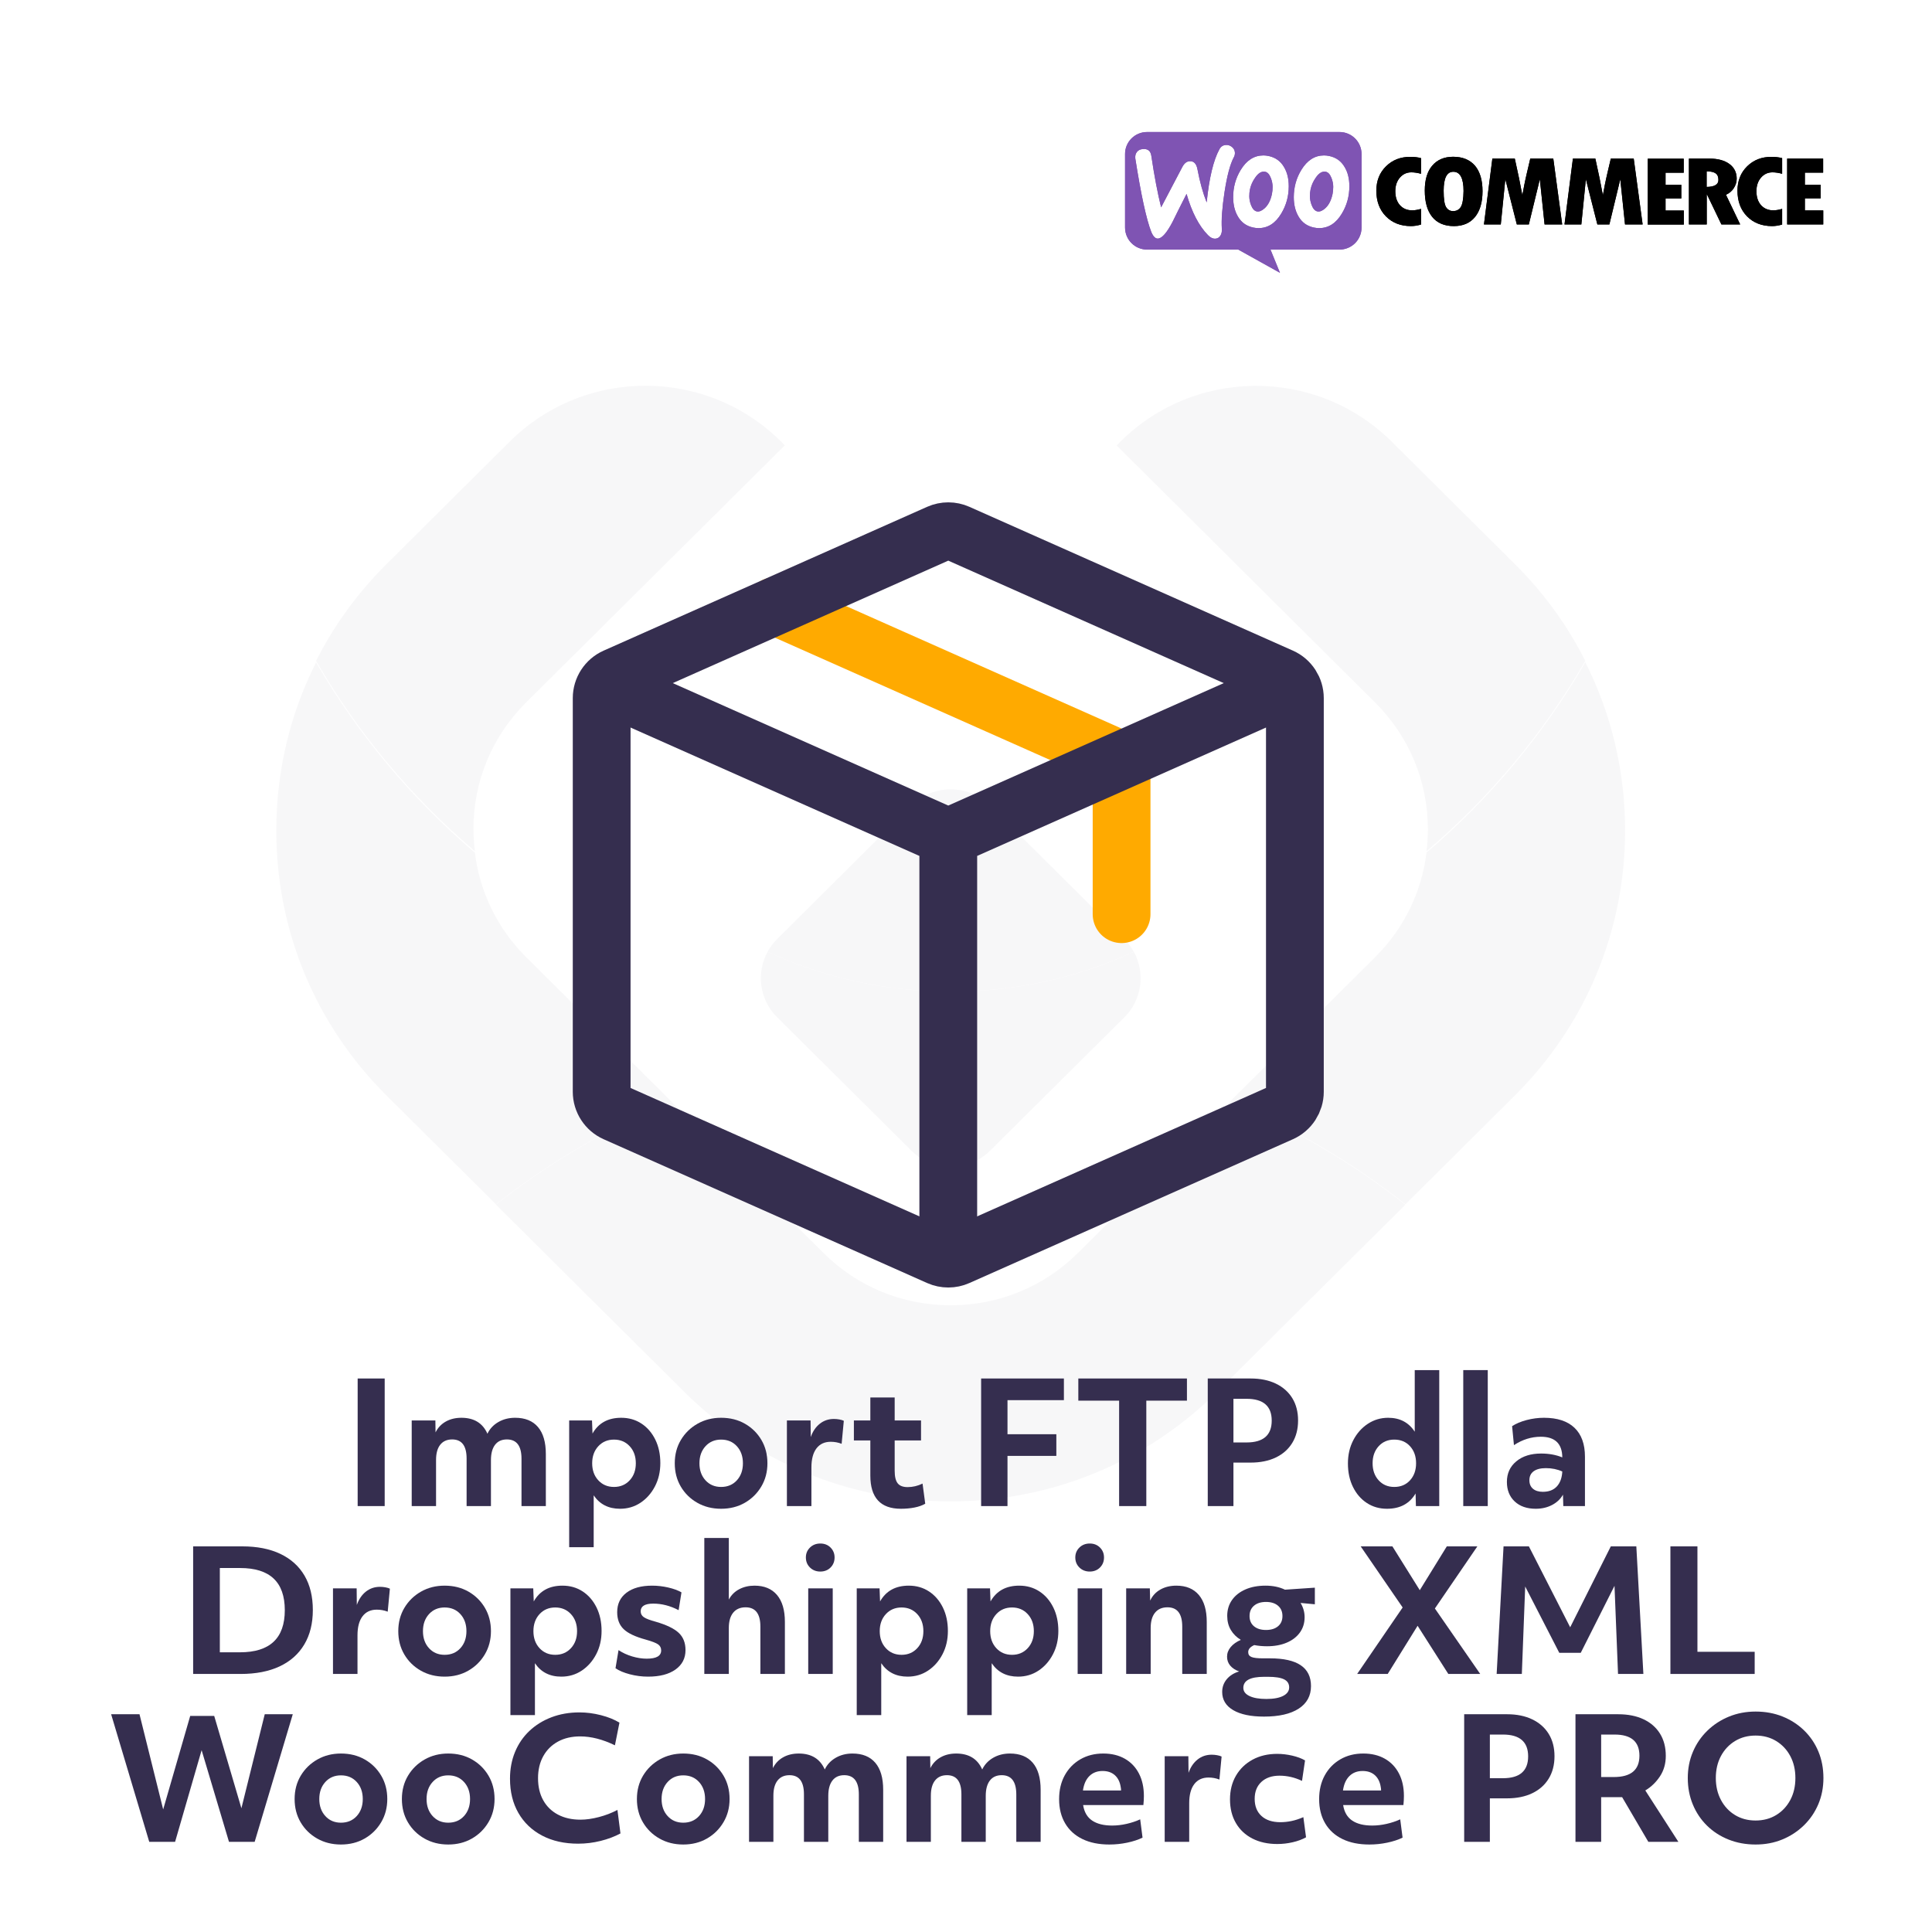 <?xml version="1.0" encoding="UTF-8" standalone="no"?> <svg xmlns="http://www.w3.org/2000/svg" xmlns:xlink="http://www.w3.org/1999/xlink" xmlns:serif="http://www.serif.com/" width="100%" height="100%" viewBox="0 0 500 500" version="1.1" xml:space="preserve" style="fill-rule:evenodd;clip-rule:evenodd;stroke-linecap:round;stroke-linejoin:round;"> <g transform="matrix(1.671,0,0,1.671,-0.692,0.879)"> <g opacity="0.04"> <g transform="matrix(1,0,0,1,77.235,102.06)"> <path d="M0,83.94L-16.912,67.125C-27.955,56.158 -34.027,41.573 -34.027,26.043C-34.027,16.84 -31.897,7.979 -27.866,0C-21.4,11.168 -13.045,21.151 -3.271,29.471C-2.523,35.572 0.228,41.232 4.666,45.657L27.194,68.044C17.356,72.079 8.203,77.461 -0.013,83.94L0,83.94Z" style="fill:rgb(53,46,79);fill-rule:nonzero;"></path> </g> <g transform="matrix(1,0,0,1,218.086,102.034)"> <path d="M0,83.966C-8.215,77.474 -17.355,72.092 -27.193,68.058L-4.678,45.67C-0.24,41.246 2.523,35.598 3.259,29.485C13.059,21.153 21.389,11.181 27.854,0C31.886,7.98 34.016,16.854 34.016,26.056C34.016,41.573 27.942,56.171 16.913,67.138L-0.013,83.966L0,83.966Z" style="fill:rgb(53,46,79);fill-rule:nonzero;"></path> </g> <g transform="matrix(1,0,0,1,147.661,170.145)"> <path d="M0,61.855C-15.606,61.855 -30.287,55.817 -41.317,44.85L-70.438,15.895C-62.223,9.403 -53.069,4.033 -43.231,0L-19.727,23.37C-14.465,28.614 -7.467,31.488 -0.013,31.488C7.442,31.488 14.44,28.614 19.714,23.37L43.219,0C53.057,4.033 62.198,9.416 70.413,15.908L41.292,44.85C30.262,55.817 15.594,61.855 -0.025,61.855L0,61.855Z" style="fill:rgb(53,46,79);fill-rule:nonzero;"></path> </g> <g transform="matrix(1,0,0,1,73.749,59.528)"> <path d="M0,68.36C0,69.52 0.076,70.654 0.215,71.776C-9.572,63.457 -17.914,53.485 -24.38,42.304C-21.616,36.808 -17.927,31.741 -13.438,27.278L5.591,8.358C17.432,-3.416 36.702,-3.164 48.214,8.925L8.152,48.733C2.891,53.964 -0.013,60.935 -0.013,68.347L0,68.36Z" style="fill:rgb(53,46,79);fill-rule:nonzero;"></path> </g> <g transform="matrix(1,0,0,1,173.359,118.976)"> <path d="M0,-50.511C11.512,-62.587 30.782,-62.852 42.623,-51.078L61.652,-32.157C66.141,-27.707 69.817,-22.64 72.582,-17.144C66.102,-5.95 57.786,4.008 47.986,12.341C48.138,11.206 48.201,10.084 48.201,8.925C48.201,1.512 45.298,-5.458 40.037,-10.69L0,-50.511Z" style="fill:rgb(53,46,79);fill-rule:nonzero;"></path> </g> <g transform="matrix(1,0,0,1,141.576,150.238)"> <path d="M0,27.454L-8.114,19.387L-20.805,6.781C-23.568,4.033 -24.05,-0.127 -22.275,-3.354C-13.654,0.604 -4.032,2.823 6.098,2.823C16.228,2.823 25.824,0.617 34.445,-3.354C36.221,-0.127 35.738,4.033 32.987,6.781L20.297,19.387L12.171,27.454C8.824,30.808 3.372,30.808 0,27.454" style="fill:rgb(53,46,79);fill-rule:nonzero;"></path> </g> <g transform="matrix(1,0,0,1,147.661,120.891)"> <path d="M0,32.17C-10.13,32.17 -19.739,29.951 -28.373,25.993C-27.993,25.3 -27.486,24.619 -26.902,24.039L-15.467,12.656L-6.098,3.328C-2.738,0 2.713,0 6.073,3.328L26.89,24.039C27.486,24.631 27.98,25.3 28.348,25.993C19.727,29.963 10.117,32.17 0,32.17" style="fill:rgb(53,46,79);fill-rule:nonzero;"></path> </g> </g> </g> <g transform="matrix(1.599,0,0,1.599,291.153,34.165)"> <g> <clipPath id="_clip1"> <rect x="0" y="0" width="113" height="23"></rect> </clipPath> <g clip-path="url(#_clip1)"> <path d="M34.709,0L3.552,0C1.581,0 -0.016,1.612 0,3.568L0,15.461C0,17.433 1.596,19.029 3.568,19.029L18.325,19.029L25.07,22.785L23.536,19.029L34.709,19.029C36.681,19.029 38.277,17.433 38.277,15.461L38.277,3.568C38.277,1.596 36.681,0 34.709,0ZM2.895,2.754C2.457,2.785 2.128,2.942 1.909,3.239C1.69,3.521 1.612,3.881 1.659,4.288C2.582,10.156 3.443,14.115 4.241,16.165C4.554,16.916 4.914,17.276 5.336,17.245C5.994,17.198 6.776,16.29 7.699,14.522C8.184,13.521 8.936,12.018 9.953,10.015C10.798,12.973 11.956,15.195 13.411,16.682C13.818,17.104 14.241,17.292 14.647,17.261C15.007,17.229 15.289,17.042 15.477,16.697C15.633,16.4 15.696,16.056 15.665,15.664C15.571,14.24 15.712,12.253 16.103,9.702C16.51,7.073 17.01,5.18 17.621,4.053C17.746,3.818 17.793,3.584 17.777,3.302C17.746,2.942 17.589,2.645 17.292,2.41C16.995,2.175 16.666,2.066 16.306,2.097C15.852,2.128 15.508,2.347 15.273,2.785C14.303,4.554 13.615,7.418 13.208,11.392C12.613,9.89 12.112,8.122 11.721,6.04C11.549,5.117 11.127,4.679 10.438,4.726C9.968,4.757 9.577,5.07 9.264,5.665L5.837,12.19C5.274,9.921 4.742,7.151 4.257,3.881C4.147,3.067 3.693,2.692 2.895,2.754ZM33.05,3.881C34.161,4.116 34.991,4.71 35.554,5.696C36.055,6.541 36.305,7.558 36.305,8.779C36.305,10.391 35.899,11.862 35.085,13.208C34.146,14.773 32.925,15.555 31.407,15.555C31.141,15.555 30.86,15.524 30.562,15.461C29.451,15.226 28.622,14.632 28.058,13.646C27.558,12.785 27.307,11.752 27.307,10.547C27.307,8.936 27.714,7.465 28.528,6.134C29.483,4.569 30.703,3.787 32.205,3.787C32.471,3.787 32.753,3.818 33.05,3.881ZM32.393,12.347C32.972,11.831 33.363,11.064 33.583,10.031C33.645,9.671 33.692,9.28 33.692,8.873C33.692,8.419 33.598,7.934 33.41,7.449C33.176,6.839 32.863,6.51 32.487,6.432C31.924,6.322 31.376,6.635 30.86,7.402C30.437,7.997 30.171,8.623 30.03,9.264C29.952,9.624 29.921,10.015 29.921,10.407C29.921,10.86 30.015,11.345 30.202,11.831C30.437,12.441 30.75,12.769 31.126,12.848C31.517,12.926 31.939,12.754 32.393,12.347ZM25.742,5.696C25.179,4.71 24.334,4.116 23.239,3.881C22.941,3.818 22.66,3.787 22.394,3.787C20.891,3.787 19.671,4.569 18.716,6.134C17.902,7.465 17.496,8.936 17.496,10.547C17.496,11.752 17.746,12.785 18.247,13.646C18.81,14.632 19.639,15.226 20.75,15.461C21.048,15.524 21.329,15.555 21.596,15.555C23.113,15.555 24.334,14.773 25.273,13.208C26.087,11.862 26.494,10.391 26.494,8.779C26.494,7.558 26.243,6.541 25.742,5.696ZM23.771,10.031C23.552,11.064 23.16,11.831 22.581,12.347C22.128,12.754 21.705,12.926 21.314,12.848C20.938,12.769 20.625,12.441 20.391,11.831C20.203,11.345 20.109,10.86 20.109,10.407C20.109,10.015 20.14,9.624 20.218,9.264C20.359,8.623 20.625,7.997 21.048,7.402C21.564,6.635 22.112,6.322 22.675,6.432C23.051,6.51 23.364,6.839 23.599,7.449C23.786,7.934 23.88,8.419 23.88,8.873C23.88,9.28 23.849,9.671 23.771,10.031Z" style="fill:rgb(127,84,179);"></path> <path d="M42.236,5.555C41.188,6.588 40.671,7.903 40.671,9.499C40.671,11.205 41.188,12.597 42.221,13.646C43.253,14.694 44.599,15.226 46.274,15.226C46.759,15.226 47.306,15.148 47.901,14.976L47.901,12.441C47.353,12.597 46.884,12.676 46.477,12.676C45.648,12.676 44.99,12.394 44.49,11.846C43.989,11.283 43.739,10.532 43.739,9.577C43.739,8.685 43.989,7.95 44.474,7.386C44.975,6.807 45.585,6.526 46.336,6.526C46.821,6.526 47.338,6.604 47.901,6.76L47.901,4.225C47.385,4.084 46.806,4.022 46.195,4.022C44.599,4.006 43.285,4.522 42.236,5.555ZM53.097,4.006C51.657,4.006 50.53,4.491 49.716,5.446C48.903,6.4 48.511,7.746 48.511,9.467C48.511,11.33 48.918,12.754 49.716,13.74C50.514,14.726 51.688,15.226 53.222,15.226C54.708,15.226 55.851,14.726 56.649,13.74C57.447,12.754 57.854,11.361 57.854,9.577C57.854,7.793 57.447,6.416 56.633,5.446C55.804,4.491 54.63,4.006 53.097,4.006ZM54.333,12.143C54.051,12.582 53.629,12.801 53.097,12.801C52.596,12.801 52.22,12.582 51.954,12.143C51.688,11.705 51.563,10.829 51.563,9.499C51.563,7.449 52.079,6.432 53.128,6.432C54.223,6.432 54.786,7.464 54.786,9.546C54.771,10.829 54.614,11.705 54.333,12.143ZM65.584,4.303L65.021,6.698C64.88,7.308 64.739,7.934 64.614,8.575L64.301,10.234C64.004,8.575 63.597,6.604 63.08,4.303L59.45,4.303L58.088,14.96L60.811,14.96L61.547,7.621L63.409,14.96L65.35,14.96L67.133,7.637L67.9,14.96L70.748,14.96L69.309,4.303L65.584,4.303ZM78.62,4.303L78.056,6.698C77.915,7.308 77.775,7.934 77.649,8.575L77.336,10.234C77.039,8.575 76.632,6.604 76.116,4.303L72.485,4.303L71.124,14.96L73.847,14.96L74.582,7.621L76.444,14.96L78.385,14.96L80.153,7.637L80.92,14.96L83.768,14.96L82.328,4.303L78.62,4.303ZM87.477,10.751L90.028,10.751L90.028,8.544L87.477,8.544L87.477,6.588L90.419,6.588L90.419,4.319L84.598,4.319L84.598,14.976L90.435,14.976L90.435,12.707L87.477,12.707L87.477,10.751ZM98.54,9.061C98.838,8.575 98.994,8.075 98.994,7.558C98.994,6.557 98.603,5.759 97.821,5.18C97.038,4.601 95.959,4.303 94.613,4.303L91.264,4.303L91.264,14.96L94.143,14.96L94.143,10.109L94.19,10.109L96.522,14.96L99.558,14.96L97.257,10.156C97.805,9.906 98.243,9.546 98.54,9.061ZM94.128,8.888L94.128,6.353C94.816,6.369 95.301,6.479 95.599,6.698C95.896,6.917 96.037,7.261 96.037,7.762C96.037,8.497 95.395,8.873 94.128,8.888ZM100.684,5.555C99.636,6.588 99.12,7.903 99.12,9.499C99.12,11.205 99.636,12.597 100.669,13.646C101.702,14.694 103.047,15.226 104.722,15.226C105.207,15.226 105.755,15.148 106.349,14.976L106.349,12.441C105.802,12.597 105.332,12.676 104.925,12.676C104.096,12.676 103.439,12.394 102.938,11.846C102.437,11.283 102.187,10.532 102.187,9.577C102.187,8.685 102.437,7.95 102.922,7.386C103.423,6.807 104.033,6.526 104.784,6.526C105.269,6.526 105.786,6.604 106.349,6.76L106.349,4.225C105.833,4.084 105.254,4.022 104.644,4.022C103.063,4.006 101.733,4.522 100.684,5.555ZM110.027,12.691L110.027,10.735L112.577,10.735L112.577,8.529L110.027,8.529L110.027,6.572L112.984,6.572L112.984,4.303L107.163,4.303L107.163,14.96L113,14.96L113,12.691L110.027,12.691Z" style="fill-rule:nonzero;"></path> </g> </g> </g> <g id="logo-woocommerce.svg" transform="matrix(1.599,0,0,1.599,381.519,52.558)"> <g transform="matrix(1,0,0,1,-56.5,-11.5)"> <clipPath id="_clip2"> <rect x="0" y="0" width="113" height="23"></rect> </clipPath> <g clip-path="url(#_clip2)"> <path d="M34.709,0L3.552,0C1.581,0 -0.016,1.612 0,3.568L0,15.461C0,17.433 1.596,19.029 3.568,19.029L18.325,19.029L25.07,22.785L23.536,19.029L34.709,19.029C36.681,19.029 38.277,17.433 38.277,15.461L38.277,3.568C38.277,1.596 36.681,0 34.709,0ZM2.895,2.754C2.457,2.785 2.128,2.942 1.909,3.239C1.69,3.521 1.612,3.881 1.659,4.288C2.582,10.156 3.443,14.115 4.241,16.165C4.554,16.916 4.914,17.276 5.336,17.245C5.994,17.198 6.776,16.29 7.699,14.522C8.184,13.521 8.936,12.018 9.953,10.015C10.798,12.973 11.956,15.195 13.411,16.682C13.818,17.104 14.241,17.292 14.647,17.261C15.007,17.229 15.289,17.042 15.477,16.697C15.633,16.4 15.696,16.056 15.665,15.664C15.571,14.24 15.712,12.253 16.103,9.702C16.51,7.073 17.01,5.18 17.621,4.053C17.746,3.818 17.793,3.584 17.777,3.302C17.746,2.942 17.589,2.645 17.292,2.41C16.995,2.175 16.666,2.066 16.306,2.097C15.852,2.128 15.508,2.347 15.273,2.785C14.303,4.554 13.615,7.418 13.208,11.392C12.613,9.89 12.112,8.122 11.721,6.04C11.549,5.117 11.127,4.679 10.438,4.726C9.968,4.757 9.577,5.07 9.264,5.665L5.837,12.19C5.274,9.921 4.742,7.151 4.257,3.881C4.147,3.067 3.693,2.692 2.895,2.754ZM33.05,3.881C34.161,4.116 34.991,4.71 35.554,5.696C36.055,6.541 36.305,7.558 36.305,8.779C36.305,10.391 35.899,11.862 35.085,13.208C34.146,14.773 32.925,15.555 31.407,15.555C31.141,15.555 30.86,15.524 30.562,15.461C29.451,15.226 28.622,14.632 28.058,13.646C27.558,12.785 27.307,11.752 27.307,10.547C27.307,8.936 27.714,7.465 28.528,6.134C29.483,4.569 30.703,3.787 32.205,3.787C32.471,3.787 32.753,3.818 33.05,3.881ZM32.393,12.347C32.972,11.831 33.363,11.064 33.583,10.031C33.645,9.671 33.692,9.28 33.692,8.873C33.692,8.419 33.598,7.934 33.41,7.449C33.176,6.839 32.863,6.51 32.487,6.432C31.924,6.322 31.376,6.635 30.86,7.402C30.437,7.997 30.171,8.623 30.03,9.264C29.952,9.624 29.921,10.015 29.921,10.407C29.921,10.86 30.015,11.345 30.202,11.831C30.437,12.441 30.75,12.769 31.126,12.848C31.517,12.926 31.939,12.754 32.393,12.347ZM25.742,5.696C25.179,4.71 24.334,4.116 23.239,3.881C22.941,3.818 22.66,3.787 22.394,3.787C20.891,3.787 19.671,4.569 18.716,6.134C17.902,7.465 17.496,8.936 17.496,10.547C17.496,11.752 17.746,12.785 18.247,13.646C18.81,14.632 19.639,15.226 20.75,15.461C21.048,15.524 21.329,15.555 21.596,15.555C23.113,15.555 24.334,14.773 25.273,13.208C26.087,11.862 26.494,10.391 26.494,8.779C26.494,7.558 26.243,6.541 25.742,5.696ZM23.771,10.031C23.552,11.064 23.16,11.831 22.581,12.347C22.128,12.754 21.705,12.926 21.314,12.848C20.938,12.769 20.625,12.441 20.391,11.831C20.203,11.345 20.109,10.86 20.109,10.407C20.109,10.015 20.14,9.624 20.218,9.264C20.359,8.623 20.625,7.997 21.048,7.402C21.564,6.635 22.112,6.322 22.675,6.432C23.051,6.51 23.364,6.839 23.599,7.449C23.786,7.934 23.88,8.419 23.88,8.873C23.88,9.28 23.849,9.671 23.771,10.031Z" style="fill:rgb(127,84,179);"></path> <path d="M42.236,5.555C41.188,6.588 40.671,7.903 40.671,9.499C40.671,11.205 41.188,12.597 42.221,13.646C43.253,14.694 44.599,15.226 46.274,15.226C46.759,15.226 47.306,15.148 47.901,14.976L47.901,12.441C47.353,12.597 46.884,12.676 46.477,12.676C45.648,12.676 44.99,12.394 44.49,11.846C43.989,11.283 43.739,10.532 43.739,9.577C43.739,8.685 43.989,7.95 44.474,7.386C44.975,6.807 45.585,6.526 46.336,6.526C46.821,6.526 47.338,6.604 47.901,6.76L47.901,4.225C47.385,4.084 46.806,4.022 46.195,4.022C44.599,4.006 43.285,4.522 42.236,5.555ZM53.097,4.006C51.657,4.006 50.53,4.491 49.716,5.446C48.903,6.4 48.511,7.746 48.511,9.467C48.511,11.33 48.918,12.754 49.716,13.74C50.514,14.726 51.688,15.226 53.222,15.226C54.708,15.226 55.851,14.726 56.649,13.74C57.447,12.754 57.854,11.361 57.854,9.577C57.854,7.793 57.447,6.416 56.633,5.446C55.804,4.491 54.63,4.006 53.097,4.006ZM54.333,12.143C54.051,12.582 53.629,12.801 53.097,12.801C52.596,12.801 52.22,12.582 51.954,12.143C51.688,11.705 51.563,10.829 51.563,9.499C51.563,7.449 52.079,6.432 53.128,6.432C54.223,6.432 54.786,7.464 54.786,9.546C54.771,10.829 54.614,11.705 54.333,12.143ZM65.584,4.303L65.021,6.698C64.88,7.308 64.739,7.934 64.614,8.575L64.301,10.234C64.004,8.575 63.597,6.604 63.08,4.303L59.45,4.303L58.088,14.96L60.811,14.96L61.547,7.621L63.409,14.96L65.35,14.96L67.133,7.637L67.9,14.96L70.748,14.96L69.309,4.303L65.584,4.303ZM78.62,4.303L78.056,6.698C77.915,7.308 77.775,7.934 77.649,8.575L77.336,10.234C77.039,8.575 76.632,6.604 76.116,4.303L72.485,4.303L71.124,14.96L73.847,14.96L74.582,7.621L76.444,14.96L78.385,14.96L80.153,7.637L80.92,14.96L83.768,14.96L82.328,4.303L78.62,4.303ZM87.477,10.751L90.028,10.751L90.028,8.544L87.477,8.544L87.477,6.588L90.419,6.588L90.419,4.319L84.598,4.319L84.598,14.976L90.435,14.976L90.435,12.707L87.477,12.707L87.477,10.751ZM98.54,9.061C98.838,8.575 98.994,8.075 98.994,7.558C98.994,6.557 98.603,5.759 97.821,5.18C97.038,4.601 95.959,4.303 94.613,4.303L91.264,4.303L91.264,14.96L94.143,14.96L94.143,10.109L94.19,10.109L96.522,14.96L99.558,14.96L97.257,10.156C97.805,9.906 98.243,9.546 98.54,9.061ZM94.128,8.888L94.128,6.353C94.816,6.369 95.301,6.479 95.599,6.698C95.896,6.917 96.037,7.261 96.037,7.762C96.037,8.497 95.395,8.873 94.128,8.888ZM100.684,5.555C99.636,6.588 99.12,7.903 99.12,9.499C99.12,11.205 99.636,12.597 100.669,13.646C101.702,14.694 103.047,15.226 104.722,15.226C105.207,15.226 105.755,15.148 106.349,14.976L106.349,12.441C105.802,12.597 105.332,12.676 104.925,12.676C104.096,12.676 103.439,12.394 102.938,11.846C102.437,11.283 102.187,10.532 102.187,9.577C102.187,8.685 102.437,7.95 102.922,7.386C103.423,6.807 104.033,6.526 104.784,6.526C105.269,6.526 105.786,6.604 106.349,6.76L106.349,4.225C105.833,4.084 105.254,4.022 104.644,4.022C103.063,4.006 101.733,4.522 100.684,5.555ZM110.027,12.691L110.027,10.735L112.577,10.735L112.577,8.529L110.027,8.529L110.027,6.572L112.984,6.572L112.984,4.303L107.163,4.303L107.163,14.96L113,14.96L113,12.691L110.027,12.691Z" style="fill-rule:nonzero;"></path> </g> </g> </g> <g transform="matrix(1,0,0,1,0,5.042)"> <g transform="matrix(9.967,0,0,9.967,125.809,106.96)"> <path d="M7.5,4.5L16.144,8.342C16.36,8.438 16.5,8.653 16.5,8.89L16.5,12.5" style="fill:none;fill-rule:nonzero;stroke:rgb(255,170,0);stroke-width:1.5px;"></path> </g> <g transform="matrix(9.967,0,0,9.967,125.809,106.96)"> <path d="M2.695,7.185L11.695,11.185L12.305,9.815L3.305,5.815L2.695,7.185ZM12.75,21.5L12.75,10.5L11.25,10.5L11.25,21.5L12.75,21.5ZM12.305,11.185L21.305,7.185L20.695,5.815L11.695,9.815L12.305,11.185Z" style="fill:rgb(53,46,79);fill-rule:nonzero;"></path> </g> <g transform="matrix(9.967,0,0,9.967,125.809,106.96)"> <path d="M3,17.11L3,6.89C3,6.653 3.14,6.438 3.356,6.342L11.756,2.608C11.912,2.539 12.089,2.539 12.244,2.608L20.644,6.342C20.86,6.438 21,6.653 21,6.89L21,17.11C21,17.347 20.86,17.562 20.644,17.658L12.244,21.392C12.089,21.461 11.912,21.461 11.756,21.392L3.356,17.658C3.14,17.562 3,17.347 3,17.11Z" style="fill:none;fill-rule:nonzero;stroke:rgb(53,46,79);stroke-width:1.5px;"></path> </g> </g> <g transform="matrix(1.671,0,0,1.671,3.421,-18.637)"> <rect x="53.346" y="224.65" width="4.186" height="19.76" style="fill:rgb(53,46,79);fill-rule:nonzero;"></rect> <path d="M61.717,231.15L65.383,231.15L65.409,232.996C65.773,232.268 66.302,231.709 66.995,231.319C67.689,230.929 68.495,230.734 69.413,230.734C71.372,230.734 72.715,231.558 73.443,233.204C73.807,232.442 74.371,231.839 75.133,231.397C75.896,230.955 76.763,230.734 77.733,230.734C79.276,230.734 80.455,231.211 81.269,232.164C82.084,233.118 82.491,234.513 82.491,236.35L82.491,244.41L78.721,244.41L78.721,237.078C78.721,235.085 77.967,234.088 76.459,234.088C75.662,234.088 75.051,234.366 74.626,234.92C74.202,235.475 73.989,236.264 73.989,237.286L73.989,244.41L70.219,244.41L70.219,237.052C70.219,235.076 69.474,234.088 67.983,234.088C67.186,234.088 66.571,234.361 66.137,234.907C65.704,235.453 65.487,236.238 65.487,237.26L65.487,244.41L61.717,244.41L61.717,231.15Z" style="fill:rgb(53,46,79);fill-rule:nonzero;"></path> <path d="M86.105,231.15L89.641,231.15L89.719,233.178C90.638,231.549 92.12,230.734 94.165,230.734C95.344,230.734 96.388,231.033 97.298,231.631C98.208,232.229 98.923,233.057 99.443,234.114C99.963,235.172 100.223,236.385 100.223,237.754C100.223,239.089 99.946,240.289 99.391,241.355C98.836,242.421 98.091,243.266 97.155,243.89C96.219,244.514 95.162,244.826 93.983,244.826C92.198,244.826 90.837,244.133 89.901,242.746L89.901,250.78L86.105,250.78L86.105,231.15ZM93.047,241.446C94.035,241.446 94.845,241.104 95.478,240.419C96.111,239.735 96.427,238.855 96.427,237.78C96.427,236.706 96.111,235.826 95.478,235.141C94.845,234.457 94.035,234.114 93.047,234.114C92.059,234.114 91.249,234.457 90.616,235.141C89.983,235.826 89.667,236.706 89.667,237.78C89.667,238.855 89.983,239.735 90.616,240.419C91.249,241.104 92.059,241.446 93.047,241.446Z" style="fill:rgb(53,46,79);fill-rule:nonzero;"></path> <path d="M109.634,244.826C108.265,244.826 107.039,244.519 105.955,243.903C104.872,243.288 104.018,242.452 103.394,241.394C102.77,240.337 102.458,239.132 102.458,237.78C102.458,236.428 102.775,235.224 103.407,234.166C104.04,233.109 104.898,232.273 105.981,231.657C107.065,231.042 108.282,230.734 109.634,230.734C111.021,230.734 112.252,231.042 113.326,231.657C114.401,232.273 115.25,233.109 115.874,234.166C116.498,235.224 116.81,236.428 116.81,237.78C116.81,239.115 116.494,240.315 115.861,241.381C115.229,242.447 114.375,243.288 113.3,243.903C112.226,244.519 111.004,244.826 109.634,244.826ZM113.014,237.78C113.014,236.706 112.702,235.826 112.078,235.141C111.454,234.457 110.64,234.114 109.634,234.114C108.646,234.114 107.84,234.457 107.216,235.141C106.592,235.826 106.28,236.706 106.28,237.78C106.28,238.855 106.592,239.735 107.216,240.419C107.84,241.104 108.646,241.446 109.634,241.446C110.64,241.446 111.454,241.104 112.078,240.419C112.702,239.735 113.014,238.855 113.014,237.78Z" style="fill:rgb(53,46,79);fill-rule:nonzero;"></path> <path d="M119.826,231.15L123.492,231.15L123.518,233.724C123.83,232.84 124.298,232.151 124.922,231.657C125.546,231.163 126.274,230.916 127.106,230.916C127.383,230.916 127.665,230.942 127.951,230.994C128.237,231.046 128.467,231.116 128.64,231.202L128.302,234.764C127.765,234.556 127.201,234.452 126.612,234.452C125.659,234.452 124.922,234.795 124.402,235.479C123.882,236.164 123.622,237.148 123.622,238.43L123.622,244.41L119.826,244.41L119.826,231.15Z" style="fill:rgb(53,46,79);fill-rule:nonzero;"></path> <path d="M132.748,234.244L130.2,234.244L130.2,231.15L132.748,231.15L132.748,227.588L136.518,227.588L136.518,231.15L140.6,231.15L140.6,234.244L136.518,234.244L136.518,238.95C136.518,239.852 136.674,240.497 136.986,240.887C137.298,241.277 137.809,241.472 138.52,241.472C139.317,241.472 140.088,241.29 140.834,240.926L141.25,244.046C140.799,244.306 140.249,244.501 139.599,244.631C138.949,244.761 138.242,244.826 137.48,244.826C134.325,244.826 132.748,243.11 132.748,239.678L132.748,234.244Z" style="fill:rgb(53,46,79);fill-rule:nonzero;"></path> <path d="M149.907,224.65L162.725,224.65L162.725,228.004L153.989,228.004L153.989,233.282L161.555,233.282L161.555,236.636L153.989,236.636L153.989,244.41L149.907,244.41L149.907,224.65Z" style="fill:rgb(53,46,79);fill-rule:nonzero;"></path> <path d="M171.278,228.082L164.96,228.082L164.96,224.65L181.782,224.65L181.782,228.082L175.49,228.082L175.49,244.41L171.278,244.41L171.278,228.082Z" style="fill:rgb(53,46,79);fill-rule:nonzero;"></path> <path d="M185.006,224.65L191.662,224.65C193.152,224.65 194.448,224.915 195.549,225.443C196.649,225.972 197.499,226.722 198.097,227.692C198.695,228.663 198.994,229.816 198.994,231.15C198.994,232.485 198.695,233.642 198.097,234.621C197.499,235.601 196.649,236.355 195.549,236.883C194.448,237.412 193.144,237.676 191.636,237.676L188.984,237.676L188.984,244.41L185.006,244.41L185.006,224.65ZM191.012,234.556C193.612,234.556 194.912,233.43 194.912,231.176C194.912,228.923 193.612,227.796 191.012,227.796L188.984,227.796L188.984,234.556L191.012,234.556Z" style="fill:rgb(53,46,79);fill-rule:nonzero;"></path> <path d="M220.859,244.41L217.245,244.41L217.193,242.46C216.257,244.038 214.784,244.826 212.773,244.826C211.594,244.826 210.55,244.527 209.64,243.929C208.73,243.331 208.015,242.504 207.495,241.446C206.975,240.389 206.715,239.176 206.715,237.806C206.715,236.472 206.992,235.271 207.547,234.205C208.102,233.139 208.851,232.294 209.796,231.67C210.741,231.046 211.794,230.734 212.955,230.734C214.758,230.734 216.127,231.454 217.063,232.892L217.063,223.35L220.859,223.35L220.859,244.41ZM213.891,241.446C214.896,241.446 215.711,241.104 216.335,240.419C216.959,239.735 217.271,238.855 217.271,237.78C217.271,236.706 216.959,235.826 216.335,235.141C215.711,234.457 214.896,234.114 213.891,234.114C212.903,234.114 212.097,234.457 211.473,235.141C210.849,235.826 210.537,236.706 210.537,237.78C210.537,238.855 210.849,239.735 211.473,240.419C212.097,241.104 212.903,241.446 213.891,241.446Z" style="fill:rgb(53,46,79);fill-rule:nonzero;"></path> <rect x="224.577" y="223.35" width="3.796" height="21.06" style="fill:rgb(53,46,79);fill-rule:nonzero;"></rect> <path d="M243.426,244.41L240.072,244.41L240.02,242.642C239.639,243.318 239.075,243.851 238.33,244.241C237.585,244.631 236.744,244.826 235.808,244.826C234.439,244.826 233.351,244.449 232.545,243.695C231.739,242.941 231.336,241.932 231.336,240.666C231.336,239.349 231.821,238.287 232.792,237.481C233.763,236.675 235.045,236.272 236.64,236.272C237.853,236.272 238.945,236.472 239.916,236.87C239.899,234.738 238.789,233.672 236.588,233.672C235.132,233.672 233.745,234.106 232.428,234.972L232.142,232.034C232.749,231.636 233.498,231.319 234.391,231.085C235.284,230.851 236.181,230.734 237.082,230.734C239.145,230.734 240.718,231.25 241.801,232.281C242.884,233.313 243.426,234.808 243.426,236.766L243.426,244.41ZM236.9,242.2C237.836,242.2 238.56,241.923 239.071,241.368C239.582,240.814 239.864,240.042 239.916,239.054C239.153,238.708 238.304,238.534 237.368,238.534C236.553,238.534 235.925,238.695 235.483,239.015C235.041,239.336 234.82,239.8 234.82,240.406C234.82,240.978 235.006,241.42 235.379,241.732C235.752,242.044 236.259,242.2 236.9,242.2Z" style="fill:rgb(53,46,79);fill-rule:nonzero;"></path> <path d="M27.866,250.65L35.484,250.65C37.789,250.65 39.757,251.04 41.386,251.82C43.015,252.6 44.259,253.723 45.117,255.187C45.975,256.652 46.404,258.424 46.404,260.504C46.404,262.584 45.962,264.365 45.078,265.847C44.194,267.329 42.92,268.46 41.256,269.24C39.592,270.02 37.581,270.41 35.224,270.41L27.866,270.41L27.866,250.65ZM35.12,267.056C39.748,267.056 42.062,264.881 42.062,260.53C42.062,256.18 39.757,254.004 35.146,254.004L32,254.004L32,267.056L35.12,267.056Z" style="fill:rgb(53,46,79);fill-rule:nonzero;"></path> <path d="M49.524,257.15L53.19,257.15L53.216,259.724C53.528,258.84 53.996,258.151 54.62,257.657C55.244,257.163 55.972,256.916 56.804,256.916C57.081,256.916 57.363,256.942 57.649,256.994C57.935,257.046 58.164,257.116 58.338,257.202L58,260.764C57.462,260.556 56.899,260.452 56.31,260.452C55.356,260.452 54.62,260.795 54.1,261.479C53.58,262.164 53.32,263.148 53.32,264.43L53.32,270.41L49.524,270.41L49.524,257.15Z" style="fill:rgb(53,46,79);fill-rule:nonzero;"></path> <path d="M66.813,270.826C65.444,270.826 64.218,270.519 63.134,269.903C62.051,269.288 61.197,268.452 60.573,267.394C59.949,266.337 59.637,265.132 59.637,263.78C59.637,262.428 59.954,261.224 60.586,260.166C61.219,259.109 62.077,258.273 63.16,257.657C64.244,257.042 65.461,256.734 66.813,256.734C68.2,256.734 69.431,257.042 70.505,257.657C71.58,258.273 72.429,259.109 73.053,260.166C73.677,261.224 73.989,262.428 73.989,263.78C73.989,265.115 73.673,266.315 73.04,267.381C72.408,268.447 71.554,269.288 70.479,269.903C69.405,270.519 68.183,270.826 66.813,270.826ZM70.193,263.78C70.193,262.706 69.881,261.826 69.257,261.141C68.633,260.457 67.819,260.114 66.813,260.114C65.825,260.114 65.019,260.457 64.395,261.141C63.771,261.826 63.459,262.706 63.459,263.78C63.459,264.855 63.771,265.735 64.395,266.419C65.019,267.104 65.825,267.446 66.813,267.446C67.819,267.446 68.633,267.104 69.257,266.419C69.881,265.735 70.193,264.855 70.193,263.78Z" style="fill:rgb(53,46,79);fill-rule:nonzero;"></path> <path d="M77.005,257.15L80.541,257.15L80.619,259.178C81.538,257.549 83.02,256.734 85.065,256.734C86.244,256.734 87.288,257.033 88.198,257.631C89.108,258.229 89.823,259.057 90.343,260.114C90.863,261.172 91.123,262.385 91.123,263.754C91.123,265.089 90.846,266.289 90.291,267.355C89.736,268.421 88.991,269.266 88.055,269.89C87.119,270.514 86.062,270.826 84.883,270.826C83.098,270.826 81.737,270.133 80.801,268.746L80.801,276.78L77.005,276.78L77.005,257.15ZM83.947,267.446C84.935,267.446 85.745,267.104 86.378,266.419C87.011,265.735 87.327,264.855 87.327,263.78C87.327,262.706 87.011,261.826 86.378,261.141C85.745,260.457 84.935,260.114 83.947,260.114C82.959,260.114 82.149,260.457 81.516,261.141C80.883,261.826 80.567,262.706 80.567,263.78C80.567,264.855 80.883,265.735 81.516,266.419C82.149,267.104 82.959,267.446 83.947,267.446Z" style="fill:rgb(53,46,79);fill-rule:nonzero;"></path> <path d="M93.748,266.718C94.372,267.134 95.074,267.459 95.854,267.693C96.634,267.927 97.388,268.044 98.116,268.044C99.607,268.044 100.352,267.62 100.352,266.77C100.352,266.372 100.196,266.06 99.884,265.834C99.572,265.609 98.922,265.358 97.934,265.08C96.34,264.647 95.209,264.11 94.541,263.468C93.874,262.827 93.54,261.952 93.54,260.842C93.54,259.56 94.021,258.554 94.983,257.826C95.945,257.098 97.267,256.734 98.948,256.734C99.78,256.734 100.612,256.83 101.444,257.02C102.276,257.211 102.961,257.462 103.498,257.774L103.056,260.53C101.756,259.854 100.448,259.516 99.13,259.516C97.83,259.516 97.18,259.915 97.18,260.712C97.18,261.094 97.345,261.397 97.674,261.622C98.004,261.848 98.619,262.082 99.52,262.324C101.184,262.81 102.367,263.382 103.069,264.04C103.771,264.699 104.122,265.592 104.122,266.718C104.122,267.984 103.607,268.985 102.575,269.721C101.544,270.458 100.127,270.826 98.324,270.826C97.371,270.826 96.431,270.705 95.503,270.462C94.576,270.22 93.835,269.908 93.28,269.526L93.748,266.718Z" style="fill:rgb(53,46,79);fill-rule:nonzero;"></path> <path d="M107.034,249.35L110.83,249.35L110.83,258.892C111.194,258.199 111.727,257.666 112.429,257.293C113.131,256.921 113.924,256.734 114.808,256.734C116.316,256.734 117.477,257.215 118.292,258.177C119.107,259.139 119.514,260.53 119.514,262.35L119.514,270.41L115.718,270.41L115.718,263.078C115.718,261.085 114.955,260.088 113.43,260.088C112.598,260.088 111.957,260.366 111.506,260.92C111.055,261.475 110.83,262.264 110.83,263.286L110.83,270.41L107.034,270.41L107.034,249.35Z" style="fill:rgb(53,46,79);fill-rule:nonzero;"></path> <path d="M123.128,257.15L126.924,257.15L126.924,270.41L123.128,270.41L123.128,257.15ZM123.401,253.926C122.976,253.51 122.764,252.99 122.764,252.366C122.764,251.76 122.976,251.248 123.401,250.832C123.825,250.416 124.358,250.208 125,250.208C125.641,250.208 126.17,250.416 126.586,250.832C127.002,251.248 127.21,251.76 127.21,252.366C127.21,252.99 127.002,253.51 126.586,253.926C126.17,254.342 125.641,254.55 125,254.55C124.358,254.55 123.825,254.342 123.401,253.926Z" style="fill:rgb(53,46,79);fill-rule:nonzero;"></path> <path d="M130.641,257.15L134.177,257.15L134.255,259.178C135.174,257.549 136.656,256.734 138.701,256.734C139.88,256.734 140.924,257.033 141.834,257.631C142.744,258.229 143.459,259.057 143.979,260.114C144.499,261.172 144.759,262.385 144.759,263.754C144.759,265.089 144.482,266.289 143.927,267.355C143.372,268.421 142.627,269.266 141.691,269.89C140.755,270.514 139.698,270.826 138.519,270.826C136.734,270.826 135.373,270.133 134.437,268.746L134.437,276.78L130.641,276.78L130.641,257.15ZM137.583,267.446C138.571,267.446 139.381,267.104 140.014,266.419C140.647,265.735 140.963,264.855 140.963,263.78C140.963,262.706 140.647,261.826 140.014,261.141C139.381,260.457 138.571,260.114 137.583,260.114C136.595,260.114 135.785,260.457 135.152,261.141C134.519,261.826 134.203,262.706 134.203,263.78C134.203,264.855 134.519,265.735 135.152,266.419C135.785,267.104 136.595,267.446 137.583,267.446Z" style="fill:rgb(53,46,79);fill-rule:nonzero;"></path> <path d="M147.749,257.15L151.285,257.15L151.363,259.178C152.281,257.549 153.763,256.734 155.809,256.734C156.987,256.734 158.032,257.033 158.942,257.631C159.852,258.229 160.567,259.057 161.087,260.114C161.607,261.172 161.867,262.385 161.867,263.754C161.867,265.089 161.589,266.289 161.035,267.355C160.48,268.421 159.735,269.266 158.799,269.89C157.863,270.514 156.805,270.826 155.627,270.826C153.841,270.826 152.481,270.133 151.545,268.746L151.545,276.78L147.749,276.78L147.749,257.15ZM154.691,267.446C155.679,267.446 156.489,267.104 157.122,266.419C157.754,265.735 158.071,264.855 158.071,263.78C158.071,262.706 157.754,261.826 157.122,261.141C156.489,260.457 155.679,260.114 154.691,260.114C153.703,260.114 152.892,260.457 152.26,261.141C151.627,261.826 151.311,262.706 151.311,263.78C151.311,264.855 151.627,265.735 152.26,266.419C152.892,267.104 153.703,267.446 154.691,267.446Z" style="fill:rgb(53,46,79);fill-rule:nonzero;"></path> <path d="M164.856,257.15L168.652,257.15L168.652,270.41L164.856,270.41L164.856,257.15ZM165.129,253.926C164.705,253.51 164.492,252.99 164.492,252.366C164.492,251.76 164.705,251.248 165.129,250.832C165.554,250.416 166.087,250.208 166.728,250.208C167.37,250.208 167.898,250.416 168.314,250.832C168.73,251.248 168.938,251.76 168.938,252.366C168.938,252.99 168.73,253.51 168.314,253.926C167.898,254.342 167.37,254.55 166.728,254.55C166.087,254.55 165.554,254.342 165.129,253.926Z" style="fill:rgb(53,46,79);fill-rule:nonzero;"></path> <path d="M172.37,257.15L176.036,257.15L176.088,259.048C176.434,258.303 176.963,257.731 177.674,257.332C178.384,256.934 179.208,256.734 180.144,256.734C181.652,256.734 182.813,257.215 183.628,258.177C184.442,259.139 184.85,260.53 184.85,262.35L184.85,270.41L181.054,270.41L181.054,263.078C181.054,261.085 180.291,260.088 178.766,260.088C177.934,260.088 177.292,260.366 176.842,260.92C176.391,261.475 176.166,262.264 176.166,263.286L176.166,270.41L172.37,270.41L172.37,257.15Z" style="fill:rgb(53,46,79);fill-rule:nonzero;"></path> <path d="M190.127,265.132C189.469,264.734 188.953,264.222 188.58,263.598C188.208,262.974 188.021,262.246 188.021,261.414C188.021,260.478 188.268,259.659 188.762,258.957C189.256,258.255 189.95,257.709 190.842,257.319C191.735,256.929 192.771,256.734 193.949,256.734C194.521,256.734 195.059,256.786 195.561,256.89C196.064,256.994 196.532,257.15 196.965,257.358L201.593,257.046L201.593,259.62L199.383,259.412C199.799,260.106 200.007,260.842 200.007,261.622C200.007,262.524 199.765,263.312 199.279,263.988C198.794,264.664 198.114,265.189 197.238,265.561C196.363,265.934 195.345,266.12 194.183,266.12C193.49,266.12 192.831,266.06 192.207,265.938C191.583,266.216 191.271,266.58 191.271,267.03C191.271,267.394 191.44,267.646 191.778,267.784C192.116,267.923 192.71,267.992 193.559,267.992L194.651,267.992C198.881,267.992 200.995,269.422 200.995,272.282C200.995,273.79 200.363,274.956 199.097,275.779C197.832,276.603 196.038,277.014 193.715,277.014C191.67,277.014 190.08,276.681 188.944,276.013C187.809,275.346 187.241,274.406 187.241,273.192C187.241,272.447 187.475,271.793 187.943,271.229C188.411,270.666 189.053,270.263 189.867,270.02C189.278,269.812 188.819,269.513 188.489,269.123C188.16,268.733 187.995,268.27 187.995,267.732C187.995,267.195 188.182,266.701 188.554,266.25C188.927,265.8 189.451,265.427 190.127,265.132ZM193.741,270.852C191.592,270.852 190.517,271.424 190.517,272.568C190.517,273.106 190.834,273.526 191.466,273.829C192.099,274.133 192.97,274.284 194.079,274.284C195.206,274.284 196.077,274.124 196.692,273.803C197.308,273.483 197.615,273.045 197.615,272.49C197.615,271.918 197.351,271.502 196.822,271.242C196.294,270.982 195.466,270.852 194.339,270.852L193.741,270.852ZM192.168,259.841C191.709,260.231 191.479,260.764 191.479,261.44C191.479,262.116 191.709,262.645 192.168,263.026C192.628,263.408 193.247,263.598 194.027,263.598C194.807,263.598 195.427,263.408 195.886,263.026C196.346,262.645 196.575,262.116 196.575,261.44C196.575,260.764 196.346,260.231 195.886,259.841C195.427,259.451 194.807,259.256 194.027,259.256C193.247,259.256 192.628,259.451 192.168,259.841Z" style="fill:rgb(53,46,79);fill-rule:nonzero;"></path> <path d="M215.191,260.114L208.691,250.65L213.605,250.65L217.843,257.436L222.029,250.65L226.761,250.65L220.183,260.27L227.203,270.41L222.263,270.41L217.505,262.948L212.877,270.41L208.145,270.41L215.191,260.114Z" style="fill:rgb(53,46,79);fill-rule:nonzero;"></path> <path d="M230.816,250.65L234.742,250.65L241.138,263.182L247.43,250.65L251.382,250.65L252.474,270.41L248.548,270.41L248.002,256.76L242.776,267.134L239.448,267.134L234.17,256.864L233.65,270.41L229.75,270.41L230.816,250.65Z" style="fill:rgb(53,46,79);fill-rule:nonzero;"></path> <path d="M256.66,250.65L260.846,250.65L260.846,266.978L269.712,266.978L269.712,270.41L256.66,270.41L256.66,250.65Z" style="fill:rgb(53,46,79);fill-rule:nonzero;"></path> <path d="M15.165,276.65L19.559,276.65L23.225,291.392L27.411,276.91L31.129,276.91L35.341,291.21L38.955,276.65L43.297,276.65L37.395,296.41L33.417,296.41L29.179,282.214L25.071,296.41L21.067,296.41L15.165,276.65Z" style="fill:rgb(53,46,79);fill-rule:nonzero;"></path> <path d="M50.758,296.826C49.389,296.826 48.163,296.519 47.079,295.903C45.996,295.288 45.142,294.452 44.518,293.394C43.894,292.337 43.582,291.132 43.582,289.78C43.582,288.428 43.899,287.224 44.531,286.166C45.164,285.109 46.022,284.273 47.105,283.657C48.189,283.042 49.406,282.734 50.758,282.734C52.145,282.734 53.376,283.042 54.45,283.657C55.525,284.273 56.374,285.109 56.998,286.166C57.622,287.224 57.934,288.428 57.934,289.78C57.934,291.115 57.618,292.315 56.985,293.381C56.353,294.447 55.499,295.288 54.424,295.903C53.35,296.519 52.128,296.826 50.758,296.826ZM54.138,289.78C54.138,288.706 53.826,287.826 53.202,287.141C52.578,286.457 51.764,286.114 50.758,286.114C49.77,286.114 48.964,286.457 48.34,287.141C47.716,287.826 47.404,288.706 47.404,289.78C47.404,290.855 47.716,291.735 48.34,292.419C48.964,293.104 49.77,293.446 50.758,293.446C51.764,293.446 52.578,293.104 53.202,292.419C53.826,291.735 54.138,290.855 54.138,289.78Z" style="fill:rgb(53,46,79);fill-rule:nonzero;"></path> <path d="M67.372,296.826C66.003,296.826 64.776,296.519 63.693,295.903C62.61,295.288 61.756,294.452 61.132,293.394C60.508,292.337 60.196,291.132 60.196,289.78C60.196,288.428 60.512,287.224 61.145,286.166C61.778,285.109 62.636,284.273 63.719,283.657C64.802,283.042 66.02,282.734 67.372,282.734C68.759,282.734 69.989,283.042 71.064,283.657C72.139,284.273 72.988,285.109 73.612,286.166C74.236,287.224 74.548,288.428 74.548,289.78C74.548,291.115 74.232,292.315 73.599,293.381C72.966,294.447 72.113,295.288 71.038,295.903C69.963,296.519 68.741,296.826 67.372,296.826ZM70.752,289.78C70.752,288.706 70.44,287.826 69.816,287.141C69.192,286.457 68.377,286.114 67.372,286.114C66.384,286.114 65.578,286.457 64.954,287.141C64.33,287.826 64.018,288.706 64.018,289.78C64.018,290.855 64.33,291.735 64.954,292.419C65.578,293.104 66.384,293.446 67.372,293.446C68.377,293.446 69.192,293.104 69.816,292.419C70.44,291.735 70.752,290.855 70.752,289.78Z" style="fill:rgb(53,46,79);fill-rule:nonzero;"></path> <path d="M78.24,291.938C77.373,290.43 76.94,288.662 76.94,286.634C76.94,285.126 77.2,283.744 77.72,282.487C78.24,281.231 78.981,280.147 79.943,279.237C80.905,278.327 82.044,277.621 83.362,277.118C84.679,276.616 86.126,276.364 87.704,276.364C88.796,276.364 89.901,276.507 91.019,276.793C92.137,277.079 93.094,277.465 93.892,277.95L93.19,281.46C91.3,280.542 89.506,280.082 87.808,280.082C86.49,280.082 85.342,280.351 84.363,280.888C83.383,281.426 82.625,282.18 82.088,283.15C81.55,284.121 81.282,285.256 81.282,286.556C81.282,287.874 81.55,289.013 82.088,289.975C82.625,290.937 83.388,291.678 84.376,292.198C85.364,292.718 86.525,292.978 87.86,292.978C88.726,292.978 89.675,292.844 90.707,292.575C91.738,292.307 92.696,291.938 93.58,291.47L94.048,295.11C93.146,295.596 92.124,295.981 90.98,296.267C89.836,296.553 88.674,296.696 87.496,296.696C85.364,296.696 83.505,296.28 81.919,295.448C80.333,294.616 79.106,293.446 78.24,291.938Z" style="fill:rgb(53,46,79);fill-rule:nonzero;"></path> <path d="M103.771,296.826C102.402,296.826 101.176,296.519 100.092,295.903C99.009,295.288 98.155,294.452 97.531,293.394C96.907,292.337 96.595,291.132 96.595,289.78C96.595,288.428 96.912,287.224 97.544,286.166C98.177,285.109 99.035,284.273 100.118,283.657C101.202,283.042 102.419,282.734 103.771,282.734C105.158,282.734 106.389,283.042 107.463,283.657C108.538,284.273 109.387,285.109 110.011,286.166C110.635,287.224 110.947,288.428 110.947,289.78C110.947,291.115 110.631,292.315 109.998,293.381C109.366,294.447 108.512,295.288 107.437,295.903C106.363,296.519 105.141,296.826 103.771,296.826ZM107.151,289.78C107.151,288.706 106.839,287.826 106.215,287.141C105.591,286.457 104.777,286.114 103.771,286.114C102.783,286.114 101.977,286.457 101.353,287.141C100.729,287.826 100.417,288.706 100.417,289.78C100.417,290.855 100.729,291.735 101.353,292.419C101.977,293.104 102.783,293.446 103.771,293.446C104.777,293.446 105.591,293.104 106.215,292.419C106.839,291.735 107.151,290.855 107.151,289.78Z" style="fill:rgb(53,46,79);fill-rule:nonzero;"></path> <path d="M113.963,283.15L117.629,283.15L117.655,284.996C118.019,284.268 118.547,283.709 119.241,283.319C119.934,282.929 120.74,282.734 121.659,282.734C123.617,282.734 124.961,283.558 125.689,285.204C126.053,284.442 126.616,283.839 127.379,283.397C128.141,282.955 129.008,282.734 129.979,282.734C131.521,282.734 132.7,283.211 133.515,284.164C134.329,285.118 134.737,286.513 134.737,288.35L134.737,296.41L130.967,296.41L130.967,289.078C130.967,287.085 130.213,286.088 128.705,286.088C127.907,286.088 127.296,286.366 126.872,286.92C126.447,287.475 126.235,288.264 126.235,289.286L126.235,296.41L122.465,296.41L122.465,289.052C122.465,287.076 121.719,286.088 120.229,286.088C119.431,286.088 118.816,286.361 118.383,286.907C117.949,287.453 117.733,288.238 117.733,289.26L117.733,296.41L113.963,296.41L113.963,283.15Z" style="fill:rgb(53,46,79);fill-rule:nonzero;"></path> <path d="M138.35,283.15L142.016,283.15L142.042,284.996C142.406,284.268 142.935,283.709 143.628,283.319C144.322,282.929 145.128,282.734 146.046,282.734C148.005,282.734 149.348,283.558 150.076,285.204C150.44,284.442 151.004,283.839 151.766,283.397C152.529,282.955 153.396,282.734 154.366,282.734C155.909,282.734 157.088,283.211 157.902,284.164C158.717,285.118 159.124,286.513 159.124,288.35L159.124,296.41L155.354,296.41L155.354,289.078C155.354,287.085 154.6,286.088 153.092,286.088C152.295,286.088 151.684,286.366 151.259,286.92C150.835,287.475 150.622,288.264 150.622,289.286L150.622,296.41L146.852,296.41L146.852,289.052C146.852,287.076 146.107,286.088 144.616,286.088C143.819,286.088 143.204,286.361 142.77,286.907C142.337,287.453 142.12,288.238 142.12,289.26L142.12,296.41L138.35,296.41L138.35,283.15Z" style="fill:rgb(53,46,79);fill-rule:nonzero;"></path> <path d="M169.758,296.826C168.146,296.826 166.759,296.545 165.598,295.981C164.437,295.418 163.544,294.608 162.92,293.55C162.296,292.493 161.984,291.245 161.984,289.806C161.984,288.402 162.274,287.172 162.855,286.114C163.436,285.057 164.242,284.229 165.273,283.631C166.304,283.033 167.487,282.734 168.822,282.734C170.105,282.734 171.218,283.003 172.163,283.54C173.108,284.078 173.836,284.84 174.347,285.828C174.858,286.816 175.114,287.978 175.114,289.312C175.114,289.746 175.088,290.214 175.036,290.716L165.702,290.716C165.875,291.808 166.343,292.61 167.106,293.121C167.869,293.633 168.9,293.888 170.2,293.888C170.928,293.888 171.673,293.802 172.436,293.628C173.199,293.455 173.901,293.221 174.542,292.926L174.906,295.76C174.23,296.09 173.437,296.35 172.527,296.54C171.617,296.731 170.694,296.826 169.758,296.826ZM168.718,285.438C167.886,285.438 167.206,285.698 166.677,286.218C166.148,286.738 165.815,287.484 165.676,288.454L171.578,288.454C171.578,288.264 171.561,288.09 171.526,287.934C171.405,287.137 171.101,286.522 170.616,286.088C170.131,285.655 169.498,285.438 168.718,285.438Z" style="fill:rgb(53,46,79);fill-rule:nonzero;"></path> <path d="M178.337,283.15L182.003,283.15L182.029,285.724C182.341,284.84 182.809,284.151 183.433,283.657C184.057,283.163 184.785,282.916 185.617,282.916C185.895,282.916 186.176,282.942 186.462,282.994C186.748,283.046 186.978,283.116 187.151,283.202L186.813,286.764C186.276,286.556 185.713,286.452 185.123,286.452C184.17,286.452 183.433,286.795 182.913,287.479C182.393,288.164 182.133,289.148 182.133,290.43L182.133,296.41L178.337,296.41L178.337,283.15Z" style="fill:rgb(53,46,79);fill-rule:nonzero;"></path> <path d="M189.374,286.166C189.989,285.109 190.847,284.281 191.948,283.683C193.049,283.085 194.318,282.786 195.757,282.786C196.52,282.786 197.295,282.877 198.084,283.059C198.873,283.241 199.536,283.488 200.073,283.8L199.605,286.972C198.478,286.435 197.317,286.166 196.121,286.166C194.942,286.166 194.006,286.487 193.313,287.128C192.62,287.77 192.273,288.645 192.273,289.754C192.273,290.881 192.624,291.765 193.326,292.406C194.028,293.048 195.003,293.368 196.251,293.368C196.823,293.368 197.399,293.308 197.98,293.186C198.561,293.065 199.172,292.866 199.813,292.588L200.229,295.708C199.64,296.038 198.951,296.293 198.162,296.475C197.373,296.657 196.58,296.748 195.783,296.748C194.31,296.748 193.023,296.467 191.922,295.903C190.821,295.34 189.968,294.538 189.361,293.498C188.754,292.458 188.451,291.236 188.451,289.832C188.451,288.446 188.759,287.224 189.374,286.166Z" style="fill:rgb(53,46,79);fill-rule:nonzero;"></path> <path d="M210.031,296.826C208.419,296.826 207.032,296.545 205.871,295.981C204.709,295.418 203.817,294.608 203.193,293.55C202.569,292.493 202.257,291.245 202.257,289.806C202.257,288.402 202.547,287.172 203.128,286.114C203.708,285.057 204.514,284.229 205.546,283.631C206.577,283.033 207.76,282.734 209.095,282.734C210.377,282.734 211.491,283.003 212.436,283.54C213.38,284.078 214.108,284.84 214.62,285.828C215.131,286.816 215.387,287.978 215.387,289.312C215.387,289.746 215.361,290.214 215.309,290.716L205.975,290.716C206.148,291.808 206.616,292.61 207.379,293.121C208.141,293.633 209.173,293.888 210.473,293.888C211.201,293.888 211.946,293.802 212.709,293.628C213.471,293.455 214.173,293.221 214.815,292.926L215.179,295.76C214.503,296.09 213.71,296.35 212.8,296.54C211.89,296.731 210.967,296.826 210.031,296.826ZM208.991,285.438C208.159,285.438 207.478,285.698 206.95,286.218C206.421,286.738 206.087,287.484 205.949,288.454L211.851,288.454C211.851,288.264 211.833,288.09 211.799,287.934C211.677,287.137 211.374,286.522 210.889,286.088C210.403,285.655 209.771,285.438 208.991,285.438Z" style="fill:rgb(53,46,79);fill-rule:nonzero;"></path> <path d="M224.72,276.65L231.376,276.65C232.866,276.65 234.162,276.915 235.263,277.443C236.363,277.972 237.213,278.722 237.811,279.692C238.409,280.663 238.708,281.816 238.708,283.15C238.708,284.485 238.409,285.642 237.811,286.621C237.213,287.601 236.363,288.355 235.263,288.883C234.162,289.412 232.858,289.676 231.35,289.676L228.698,289.676L228.698,296.41L224.72,296.41L224.72,276.65ZM230.726,286.556C233.326,286.556 234.626,285.43 234.626,283.176C234.626,280.923 233.326,279.796 230.726,279.796L228.698,279.796L228.698,286.556L230.726,286.556Z" style="fill:rgb(53,46,79);fill-rule:nonzero;"></path> <path d="M241.957,276.65L248.561,276.65C250.087,276.65 251.4,276.91 252.5,277.43C253.601,277.95 254.45,278.691 255.048,279.653C255.646,280.615 255.945,281.764 255.945,283.098C255.945,284.294 255.646,285.347 255.048,286.257C254.45,287.167 253.692,287.9 252.773,288.454L257.895,296.41L253.241,296.41L249.185,289.494L245.935,289.494L245.935,296.41L241.957,296.41L241.957,276.65ZM247.911,286.374C250.546,286.374 251.863,285.274 251.863,283.072C251.863,280.888 250.581,279.796 248.015,279.796L245.935,279.796L245.935,286.374L247.911,286.374Z" style="fill:rgb(53,46,79);fill-rule:nonzero;"></path> <path d="M260.131,290.625C259.611,289.369 259.351,288.004 259.351,286.53C259.351,285.074 259.615,283.722 260.144,282.474C260.673,281.226 261.418,280.134 262.38,279.198C263.342,278.262 264.46,277.534 265.734,277.014C267.008,276.494 268.382,276.234 269.855,276.234C271.363,276.234 272.754,276.49 274.028,277.001C275.302,277.513 276.416,278.232 277.369,279.159C278.322,280.087 279.059,281.174 279.579,282.422C280.099,283.67 280.359,285.04 280.359,286.53C280.359,287.986 280.095,289.338 279.566,290.586C279.037,291.834 278.292,292.926 277.33,293.862C276.368,294.798 275.254,295.526 273.989,296.046C272.724,296.566 271.346,296.826 269.855,296.826C268.347,296.826 266.952,296.571 265.669,296.059C264.386,295.548 263.273,294.829 262.328,293.901C261.383,292.974 260.651,291.882 260.131,290.625ZM276.017,286.53C276.017,285.248 275.753,284.112 275.224,283.124C274.695,282.136 273.967,281.361 273.04,280.797C272.113,280.234 271.051,279.952 269.855,279.952C268.659,279.952 267.597,280.234 266.67,280.797C265.743,281.361 265.015,282.136 264.486,283.124C263.957,284.112 263.693,285.248 263.693,286.53C263.693,287.796 263.957,288.927 264.486,289.923C265.015,290.92 265.743,291.7 266.67,292.263C267.597,292.827 268.659,293.108 269.855,293.108C271.051,293.108 272.113,292.827 273.04,292.263C273.967,291.7 274.695,290.924 275.224,289.936C275.753,288.948 276.017,287.813 276.017,286.53Z" style="fill:rgb(53,46,79);fill-rule:nonzero;"></path> </g> </svg> 